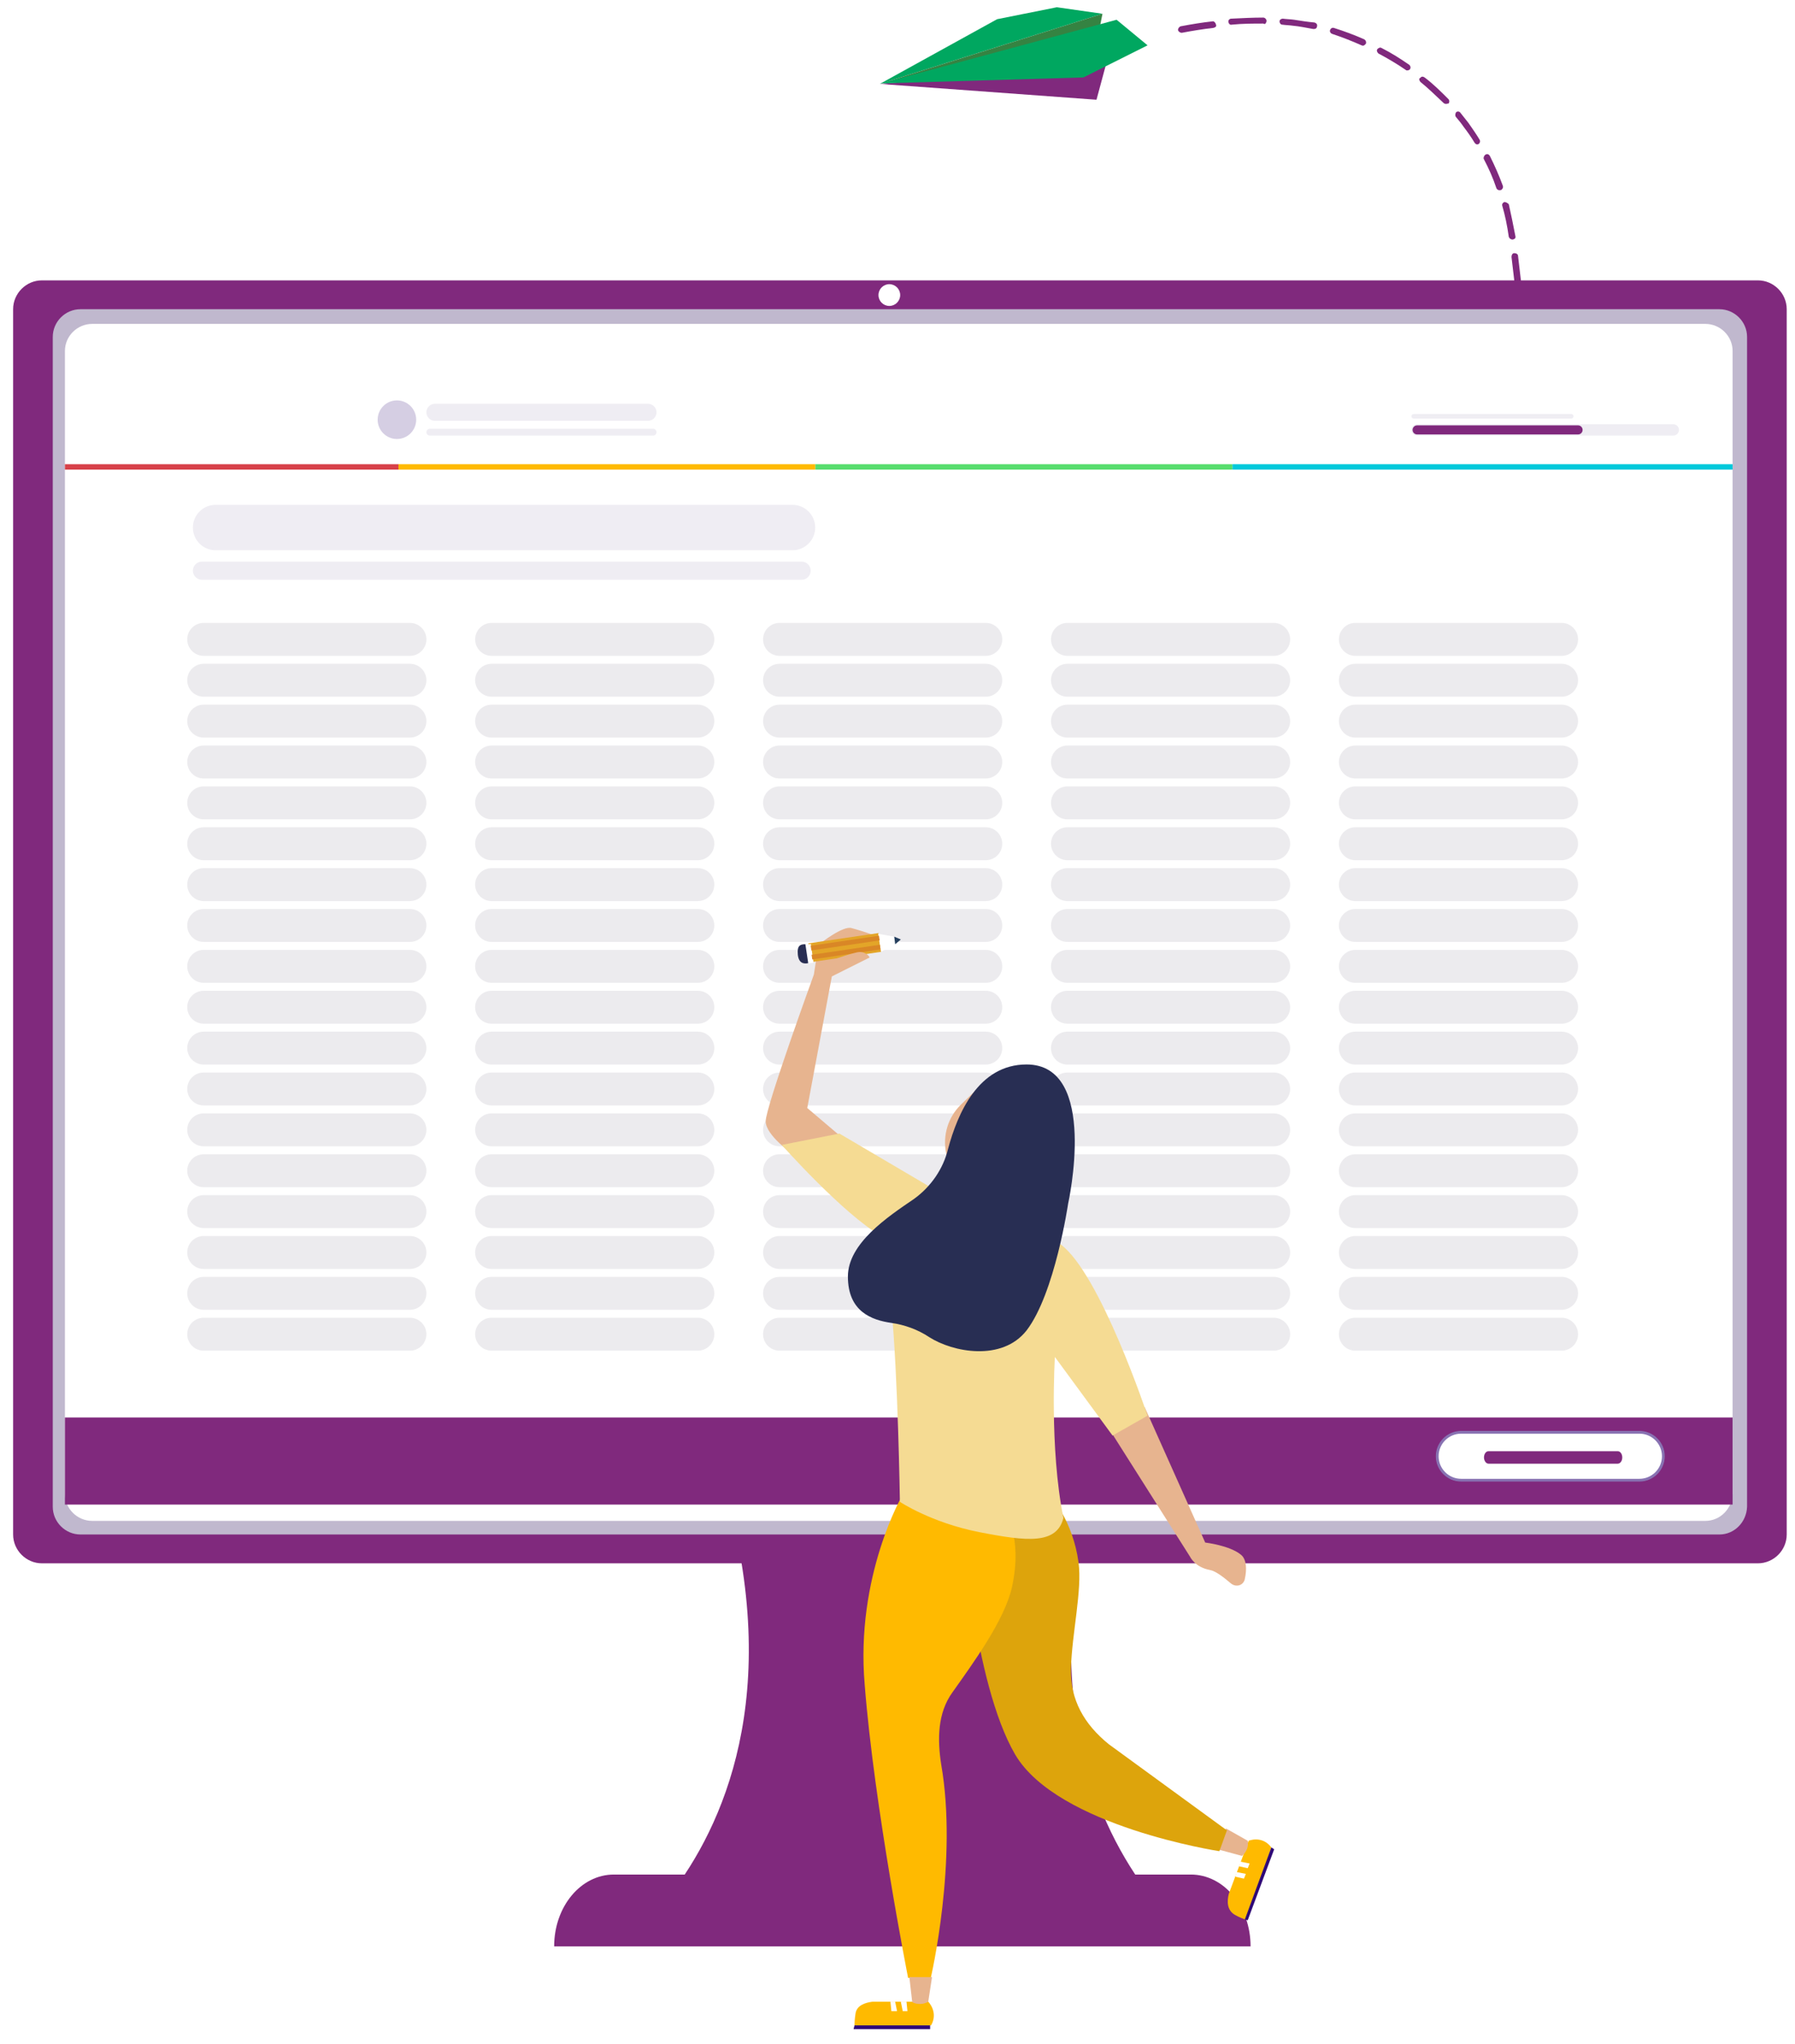 <svg width="137" height="156" viewBox="0 0 137 156" fill="none" xmlns="http://www.w3.org/2000/svg">
<g clip-path="url(#clip0_5718_10192)">
<path d="M50.463 145.489H88.441C84.709 141.045 79.402 131.619 82.885 116.336C86.16 101.759 77.868 97.772 69.452 102.092C61.035 97.772 52.743 101.759 56.018 116.336C59.501 131.66 54.194 141.045 50.463 145.489Z" fill="#80297D"/>
<path d="M90.886 143.081H79.858H57.884H46.855C44.326 143.081 42.295 145.531 42.295 148.563H57.884H79.858H95.447C95.447 145.531 93.416 143.081 90.886 143.081Z" fill="#80297D"/>
<path d="M67.145 6.408L76.101 1.466L80.661 0.553L84.144 1.051L67.145 6.408Z" fill="#00A760"/>
<path d="M67.145 6.409L83.937 2.09L84.144 1.051" fill="#358342"/>
<path d="M84.393 4.955V4.996L83.688 7.613L67.187 6.408L84.393 4.955Z" fill="#80297D"/>
<path d="M87.585 3.46L85.222 1.508L67.228 6.367L82.693 5.91L87.585 3.46Z" fill="#00A760"/>
<path d="M125.355 36.767C124.816 36.559 124.277 36.351 123.738 36.06C123.614 36.019 123.489 36.06 123.406 36.185C123.365 36.31 123.406 36.434 123.531 36.517C124.07 36.808 124.65 37.057 125.189 37.265C125.396 37.348 125.604 37.389 125.811 37.472C125.894 37.514 125.977 37.472 126.018 37.431C126.06 37.389 126.101 37.348 126.101 37.306C126.143 37.182 126.06 37.057 125.935 37.016C125.77 36.891 125.562 36.808 125.355 36.767Z" fill="#80297D"/>
<path d="M92.519 1.633C91.772 1.716 90.985 1.841 90.114 2.007C89.99 2.048 89.907 2.173 89.907 2.297C89.948 2.422 90.073 2.505 90.197 2.505C91.067 2.339 91.855 2.214 92.602 2.131C92.643 2.131 92.684 2.09 92.726 2.09C92.809 2.048 92.85 1.965 92.809 1.882C92.767 1.716 92.643 1.592 92.519 1.633Z" fill="#80297D"/>
<path d="M96.582 1.799C96.623 1.758 96.664 1.675 96.664 1.591C96.664 1.467 96.54 1.342 96.416 1.342C95.628 1.342 94.799 1.384 93.97 1.425C93.845 1.425 93.721 1.55 93.762 1.675C93.762 1.799 93.887 1.924 94.011 1.882C94.84 1.799 95.669 1.799 96.416 1.799C96.499 1.841 96.54 1.841 96.582 1.799Z" fill="#80297D"/>
<path d="M120.67 33.818C120.587 33.735 120.421 33.735 120.339 33.818C120.256 33.901 120.256 34.067 120.339 34.15C120.919 34.731 121.582 35.271 122.246 35.728C122.329 35.77 122.453 35.77 122.536 35.728C122.577 35.728 122.577 35.687 122.577 35.687C122.66 35.562 122.619 35.437 122.494 35.354C121.872 34.898 121.209 34.358 120.67 33.818Z" fill="#80297D"/>
<path d="M119.634 33.112C119.758 33.029 119.758 32.863 119.676 32.78C119.551 32.614 119.385 32.447 119.261 32.281C118.929 31.825 118.597 31.326 118.307 30.828C118.224 30.703 118.1 30.662 117.975 30.745C117.851 30.828 117.81 30.953 117.892 31.077C118.183 31.617 118.514 32.115 118.846 32.614C118.97 32.78 119.137 32.987 119.261 33.153C119.385 33.153 119.551 33.195 119.634 33.112Z" fill="#80297D"/>
<path d="M117.602 29.79C117.602 29.79 117.643 29.79 117.643 29.748C117.726 29.665 117.768 29.582 117.726 29.457C117.436 28.751 117.187 28.004 116.98 27.173C116.939 27.048 116.815 26.965 116.69 27.007C116.565 27.048 116.482 27.173 116.524 27.298C116.731 28.17 116.98 28.917 117.271 29.665C117.354 29.79 117.477 29.831 117.602 29.79Z" fill="#80297D"/>
<path d="M111.134 8.942C111.342 9.191 111.549 9.44 111.715 9.689C112.005 10.063 112.295 10.478 112.544 10.894C112.627 11.018 112.751 11.06 112.876 10.977C112.958 10.894 113 10.769 112.917 10.645C112.668 10.229 112.378 9.814 112.088 9.399C111.881 9.149 111.673 8.859 111.466 8.61C111.383 8.485 111.217 8.485 111.134 8.568C111.051 8.693 111.051 8.859 111.134 8.942Z" fill="#80297D"/>
<path d="M113.249 12.14C113.622 12.846 113.953 13.593 114.202 14.341C114.244 14.466 114.368 14.549 114.534 14.507C114.575 14.507 114.575 14.507 114.617 14.466C114.7 14.382 114.742 14.299 114.7 14.175C114.41 13.386 114.078 12.638 113.705 11.89C113.622 11.766 113.497 11.724 113.373 11.807C113.249 11.89 113.207 12.057 113.249 12.14Z" fill="#80297D"/>
<path d="M108.398 6.242C109.02 6.741 109.6 7.322 110.18 7.862C110.263 7.945 110.388 7.945 110.512 7.903C110.512 7.903 110.512 7.903 110.553 7.903C110.636 7.82 110.636 7.654 110.553 7.571C109.973 6.99 109.393 6.408 108.729 5.91C108.605 5.827 108.481 5.827 108.398 5.951C108.273 5.993 108.315 6.118 108.398 6.242Z" fill="#80297D"/>
<path d="M103.92 3.46C104.003 3.502 104.086 3.502 104.168 3.419C104.21 3.377 104.21 3.377 104.252 3.335C104.293 3.211 104.252 3.086 104.127 3.003C103.381 2.671 102.593 2.38 101.806 2.131C101.681 2.089 101.557 2.172 101.515 2.297C101.474 2.422 101.557 2.546 101.681 2.588C102.428 2.837 103.173 3.128 103.92 3.46Z" fill="#80297D"/>
<path d="M115.944 22.19C115.985 22.19 116.026 22.148 116.068 22.148C116.151 22.107 116.192 22.024 116.151 21.941L116.109 21.65C116.026 20.944 115.944 20.238 115.861 19.532C115.861 19.407 115.736 19.324 115.57 19.324C115.446 19.324 115.363 19.449 115.363 19.615C115.446 20.321 115.529 21.027 115.612 21.733L115.653 22.024C115.695 22.107 115.778 22.19 115.944 22.19Z" fill="#80297D"/>
<path d="M107.279 5.329C107.362 5.412 107.486 5.37 107.569 5.329L107.611 5.287C107.694 5.163 107.652 5.038 107.569 4.955C106.906 4.498 106.201 4.042 105.454 3.668C105.33 3.585 105.206 3.668 105.123 3.751C105.04 3.876 105.123 4 105.206 4.083C105.91 4.457 106.616 4.872 107.279 5.329Z" fill="#80297D"/>
<path d="M116.026 23.145C115.902 23.145 115.778 23.27 115.82 23.436C115.944 24.391 116.068 25.18 116.193 25.886C116.234 26.01 116.359 26.093 116.482 26.093C116.524 26.093 116.565 26.052 116.565 26.052C116.649 26.01 116.69 25.886 116.649 25.803C116.524 25.097 116.4 24.349 116.276 23.394C116.317 23.228 116.193 23.145 116.026 23.145Z" fill="#80297D"/>
<path d="M127.345 37.306C127.221 37.265 127.096 37.348 127.054 37.514C127.013 37.639 127.096 37.763 127.262 37.805C128.008 37.971 128.838 38.054 129.708 38.137C129.75 38.137 129.833 38.137 129.874 38.096C129.915 38.054 129.957 37.971 129.957 37.929C129.957 37.805 129.874 37.68 129.75 37.68C128.879 37.556 128.091 37.431 127.345 37.306Z" fill="#80297D"/>
<path d="M114.825 15.42C114.7 15.462 114.617 15.586 114.659 15.711C114.866 16.417 115.032 17.206 115.156 18.078C115.198 18.203 115.322 18.286 115.446 18.286C115.488 18.286 115.529 18.244 115.571 18.244C115.654 18.203 115.695 18.12 115.654 17.995C115.488 17.123 115.322 16.334 115.156 15.586C115.073 15.504 114.949 15.42 114.825 15.42Z" fill="#80297D"/>
<path d="M98.779 1.508C98.489 1.466 98.198 1.466 97.909 1.425C97.784 1.425 97.659 1.508 97.659 1.633C97.659 1.757 97.742 1.882 97.867 1.882C98.157 1.923 98.406 1.923 98.696 1.965C99.193 2.006 99.732 2.131 100.23 2.214C100.313 2.214 100.355 2.214 100.438 2.173C100.479 2.131 100.52 2.089 100.52 2.006C100.562 1.882 100.479 1.757 100.313 1.716C99.816 1.674 99.318 1.591 98.779 1.508Z" fill="#80297D"/>
<path d="M134.171 119.326H3.198C1.996 119.326 1.001 118.33 1.001 117.125V23.602C1.001 22.397 1.996 21.4 3.198 21.4H134.171C135.373 21.4 136.368 22.397 136.368 23.602V117.125C136.368 118.33 135.373 119.326 134.171 119.326Z" fill="#80297D"/>
<path d="M131.227 117.126H6.142C4.981 117.126 4.027 116.17 4.027 115.008V25.72C4.027 24.557 4.981 23.602 6.142 23.602H131.227C132.388 23.602 133.342 24.557 133.342 25.72V115.008C133.3 116.17 132.388 117.126 131.227 117.126Z" fill="#C0B8CE"/>
<path d="M130.157 116.087H7.037C5.894 116.087 4.955 115.154 4.955 114.017V26.792C4.955 25.656 5.894 24.723 7.037 24.723H130.157C131.3 24.723 132.238 25.656 132.238 26.792V114.017C132.198 115.154 131.3 116.087 130.157 116.087Z" fill="white"/>
<path d="M67.047 22.522C67.047 22.978 67.419 23.352 67.875 23.352C68.332 23.352 68.705 22.978 68.705 22.522C68.705 22.065 68.332 21.691 67.875 21.691C67.419 21.691 67.047 22.065 67.047 22.522Z" fill="white"/>
<path d="M30.412 35.432H4.955V35.847H30.412V35.432Z" fill="#D74149"/>
<path d="M62.233 35.432H30.412V35.847H62.233V35.432Z" fill="#FFBA00"/>
<path d="M94.053 35.432H132.238V35.847H94.053V35.432Z" fill="#00C9DB"/>
<path d="M62.233 35.432H94.053V35.847H62.233V35.432Z" fill="#57DD6D"/>
<path opacity="0.5" d="M31.288 47.546H15.546C14.852 47.546 14.29 48.109 14.29 48.803C14.29 49.497 14.852 50.06 15.546 50.06H31.288C31.982 50.06 32.545 49.497 32.545 48.803C32.545 48.109 31.982 47.546 31.288 47.546Z" fill="#DAD8DF"/>
<path opacity="0.5" d="M31.288 60.025H15.546C14.852 60.025 14.29 60.588 14.29 61.282V61.282C14.29 61.976 14.852 62.538 15.546 62.538H31.288C31.982 62.538 32.544 61.976 32.544 61.282C32.544 60.588 31.982 60.025 31.288 60.025Z" fill="#DAD8DF"/>
<path opacity="0.5" d="M31.288 72.504H15.546C14.852 72.504 14.29 73.067 14.29 73.761V73.761C14.29 74.455 14.852 75.017 15.546 75.017H31.288C31.982 75.017 32.544 74.455 32.544 73.761C32.544 73.067 31.982 72.504 31.288 72.504Z" fill="#DAD8DF"/>
<path opacity="0.5" d="M31.288 84.983H15.546C14.852 84.983 14.29 85.546 14.29 86.24C14.29 86.934 14.852 87.496 15.546 87.496H31.288C31.982 87.496 32.544 86.934 32.544 86.24C32.544 85.546 31.982 84.983 31.288 84.983Z" fill="#DAD8DF"/>
<path opacity="0.5" d="M31.288 50.666H15.546C14.852 50.666 14.29 51.229 14.29 51.923C14.29 52.617 14.852 53.179 15.546 53.179H31.288C31.982 53.179 32.544 52.617 32.544 51.923C32.544 51.229 31.982 50.666 31.288 50.666Z" fill="#DAD8DF"/>
<path opacity="0.5" d="M31.288 63.145H15.546C14.852 63.145 14.29 63.708 14.29 64.402V64.402C14.29 65.096 14.852 65.659 15.546 65.659H31.288C31.982 65.659 32.544 65.096 32.544 64.402C32.544 63.708 31.982 63.145 31.288 63.145Z" fill="#DAD8DF"/>
<path opacity="0.5" d="M31.288 75.624H15.546C14.852 75.624 14.29 76.186 14.29 76.88C14.29 77.574 14.852 78.137 15.546 78.137H31.288C31.982 78.137 32.544 77.574 32.544 76.88C32.544 76.186 31.982 75.624 31.288 75.624Z" fill="#DAD8DF"/>
<path opacity="0.5" d="M31.288 88.103H15.546C14.852 88.103 14.29 88.666 14.29 89.36V89.36C14.29 90.054 14.852 90.617 15.546 90.617H31.288C31.982 90.617 32.544 90.054 32.544 89.36C32.544 88.666 31.982 88.103 31.288 88.103Z" fill="#DAD8DF"/>
<path opacity="0.5" d="M31.288 53.786H15.546C14.852 53.786 14.29 54.349 14.29 55.043V55.043C14.29 55.737 14.852 56.299 15.546 56.299H31.288C31.982 56.299 32.544 55.737 32.544 55.043C32.544 54.349 31.982 53.786 31.288 53.786Z" fill="#DAD8DF"/>
<path opacity="0.5" d="M31.288 66.265H15.546C14.852 66.265 14.29 66.827 14.29 67.521V67.521C14.29 68.215 14.852 68.778 15.546 68.778H31.288C31.982 68.778 32.544 68.215 32.544 67.521C32.544 66.827 31.982 66.265 31.288 66.265Z" fill="#DAD8DF"/>
<path opacity="0.5" d="M31.288 78.744H15.546C14.852 78.744 14.29 79.306 14.29 80V80C14.29 80.694 14.852 81.257 15.546 81.257H31.288C31.982 81.257 32.544 80.694 32.544 80C32.544 79.306 31.982 78.744 31.288 78.744Z" fill="#DAD8DF"/>
<path opacity="0.5" d="M31.288 91.223H15.546C14.852 91.223 14.29 91.785 14.29 92.479C14.29 93.173 14.852 93.736 15.546 93.736H31.288C31.982 93.736 32.544 93.173 32.544 92.479C32.544 91.785 31.982 91.223 31.288 91.223Z" fill="#DAD8DF"/>
<path opacity="0.5" d="M31.288 97.462H15.546C14.852 97.462 14.29 98.024 14.29 98.718C14.29 99.412 14.852 99.975 15.546 99.975H31.288C31.982 99.975 32.544 99.412 32.544 98.718C32.544 98.024 31.982 97.462 31.288 97.462Z" fill="#DAD8DF"/>
<path opacity="0.5" d="M31.288 56.906H15.546C14.852 56.906 14.29 57.468 14.29 58.163C14.29 58.857 14.852 59.419 15.546 59.419H31.288C31.982 59.419 32.544 58.857 32.544 58.163C32.544 57.468 31.982 56.906 31.288 56.906Z" fill="#DAD8DF"/>
<path opacity="0.5" d="M31.288 69.384H15.546C14.852 69.384 14.29 69.947 14.29 70.641V70.641C14.29 71.335 14.852 71.897 15.546 71.897H31.288C31.982 71.897 32.544 71.335 32.544 70.641C32.544 69.947 31.982 69.384 31.288 69.384Z" fill="#DAD8DF"/>
<path opacity="0.5" d="M31.288 81.863H15.546C14.852 81.863 14.29 82.426 14.29 83.12C14.29 83.814 14.852 84.377 15.546 84.377H31.288C31.982 84.377 32.544 83.814 32.544 83.12C32.544 82.426 31.982 81.863 31.288 81.863Z" fill="#DAD8DF"/>
<path opacity="0.5" d="M31.288 94.342H15.546C14.852 94.342 14.29 94.905 14.29 95.599C14.29 96.293 14.852 96.856 15.546 96.856H31.288C31.982 96.856 32.544 96.293 32.544 95.599C32.544 94.905 31.982 94.342 31.288 94.342Z" fill="#DAD8DF"/>
<path opacity="0.5" d="M31.288 100.582H15.546C14.852 100.582 14.29 101.144 14.29 101.838C14.29 102.532 14.852 103.095 15.546 103.095H31.288C31.982 103.095 32.544 102.532 32.544 101.838C32.544 101.144 31.982 100.582 31.288 100.582Z" fill="#DAD8DF"/>
<path opacity="0.5" d="M53.263 47.546H37.521C36.827 47.546 36.265 48.109 36.265 48.803C36.265 49.497 36.827 50.06 37.521 50.06H53.263C53.957 50.06 54.52 49.497 54.52 48.803C54.52 48.109 53.957 47.546 53.263 47.546Z" fill="#DAD8DF"/>
<path opacity="0.5" d="M53.263 60.025H37.521C36.827 60.025 36.264 60.588 36.264 61.282V61.282C36.264 61.976 36.827 62.538 37.521 62.538H53.263C53.957 62.538 54.519 61.976 54.519 61.282C54.519 60.588 53.957 60.025 53.263 60.025Z" fill="#DAD8DF"/>
<path opacity="0.5" d="M53.263 72.504H37.521C36.827 72.504 36.264 73.067 36.264 73.761V73.761C36.264 74.455 36.827 75.017 37.521 75.017H53.263C53.957 75.017 54.519 74.455 54.519 73.761C54.519 73.067 53.957 72.504 53.263 72.504Z" fill="#DAD8DF"/>
<path opacity="0.5" d="M53.263 84.983H37.521C36.827 84.983 36.264 85.546 36.264 86.24C36.264 86.934 36.827 87.496 37.521 87.496H53.263C53.956 87.496 54.519 86.934 54.519 86.24C54.519 85.546 53.956 84.983 53.263 84.983Z" fill="#DAD8DF"/>
<path opacity="0.5" d="M53.263 50.666H37.521C36.827 50.666 36.264 51.229 36.264 51.923C36.264 52.617 36.827 53.179 37.521 53.179H53.263C53.956 53.179 54.519 52.617 54.519 51.923C54.519 51.229 53.956 50.666 53.263 50.666Z" fill="#DAD8DF"/>
<path opacity="0.5" d="M53.263 63.145H37.521C36.827 63.145 36.264 63.708 36.264 64.402V64.402C36.264 65.096 36.827 65.659 37.521 65.659H53.263C53.957 65.659 54.519 65.096 54.519 64.402C54.519 63.708 53.957 63.145 53.263 63.145Z" fill="#DAD8DF"/>
<path opacity="0.5" d="M53.263 75.624H37.521C36.827 75.624 36.264 76.186 36.264 76.88C36.264 77.574 36.827 78.137 37.521 78.137H53.263C53.956 78.137 54.519 77.574 54.519 76.88C54.519 76.186 53.956 75.624 53.263 75.624Z" fill="#DAD8DF"/>
<path opacity="0.5" d="M53.263 88.103H37.521C36.827 88.103 36.264 88.666 36.264 89.36V89.36C36.264 90.054 36.827 90.617 37.521 90.617H53.263C53.957 90.617 54.519 90.054 54.519 89.36C54.519 88.666 53.957 88.103 53.263 88.103Z" fill="#DAD8DF"/>
<path opacity="0.5" d="M53.263 53.786H37.521C36.827 53.786 36.264 54.349 36.264 55.043V55.043C36.264 55.737 36.827 56.299 37.521 56.299H53.263C53.957 56.299 54.519 55.737 54.519 55.043C54.519 54.349 53.957 53.786 53.263 53.786Z" fill="#DAD8DF"/>
<path opacity="0.5" d="M53.263 66.265H37.521C36.827 66.265 36.264 66.827 36.264 67.521V67.521C36.264 68.215 36.827 68.778 37.521 68.778H53.263C53.957 68.778 54.519 68.215 54.519 67.521C54.519 66.827 53.957 66.265 53.263 66.265Z" fill="#DAD8DF"/>
<path opacity="0.5" d="M53.263 78.744H37.521C36.827 78.744 36.264 79.306 36.264 80V80C36.264 80.694 36.827 81.257 37.521 81.257H53.263C53.957 81.257 54.519 80.694 54.519 80C54.519 79.306 53.957 78.744 53.263 78.744Z" fill="#DAD8DF"/>
<path opacity="0.5" d="M53.263 91.223H37.521C36.827 91.223 36.264 91.785 36.264 92.479C36.264 93.173 36.827 93.736 37.521 93.736H53.263C53.956 93.736 54.519 93.173 54.519 92.479C54.519 91.785 53.956 91.223 53.263 91.223Z" fill="#DAD8DF"/>
<path opacity="0.5" d="M53.263 97.462H37.521C36.827 97.462 36.264 98.024 36.264 98.718C36.264 99.412 36.827 99.975 37.521 99.975H53.263C53.957 99.975 54.519 99.412 54.519 98.718C54.519 98.024 53.957 97.462 53.263 97.462Z" fill="#DAD8DF"/>
<path opacity="0.5" d="M53.263 56.906H37.521C36.827 56.906 36.264 57.468 36.264 58.163C36.264 58.857 36.827 59.419 37.521 59.419H53.263C53.956 59.419 54.519 58.857 54.519 58.163C54.519 57.468 53.956 56.906 53.263 56.906Z" fill="#DAD8DF"/>
<path opacity="0.5" d="M53.263 69.384H37.521C36.827 69.384 36.264 69.947 36.264 70.641V70.641C36.264 71.335 36.827 71.897 37.521 71.897H53.263C53.957 71.897 54.519 71.335 54.519 70.641C54.519 69.947 53.957 69.384 53.263 69.384Z" fill="#DAD8DF"/>
<path opacity="0.5" d="M53.263 81.863H37.521C36.827 81.863 36.264 82.426 36.264 83.12C36.264 83.814 36.827 84.377 37.521 84.377H53.263C53.956 84.377 54.519 83.814 54.519 83.12C54.519 82.426 53.956 81.863 53.263 81.863Z" fill="#DAD8DF"/>
<path opacity="0.5" d="M53.263 94.342H37.521C36.827 94.342 36.264 94.905 36.264 95.599C36.264 96.293 36.827 96.856 37.521 96.856H53.263C53.956 96.856 54.519 96.293 54.519 95.599C54.519 94.905 53.956 94.342 53.263 94.342Z" fill="#DAD8DF"/>
<path opacity="0.5" d="M53.263 100.582H37.521C36.827 100.582 36.264 101.144 36.264 101.838C36.264 102.532 36.827 103.095 37.521 103.095H53.263C53.957 103.095 54.519 102.532 54.519 101.838C54.519 101.144 53.957 100.582 53.263 100.582Z" fill="#DAD8DF"/>
<path opacity="0.5" d="M75.238 47.546H59.496C58.802 47.546 58.24 48.109 58.24 48.803C58.24 49.497 58.802 50.06 59.496 50.06H75.238C75.932 50.06 76.495 49.497 76.495 48.803C76.495 48.109 75.932 47.546 75.238 47.546Z" fill="#DAD8DF"/>
<path opacity="0.5" d="M75.238 60.025H59.496C58.802 60.025 58.239 60.588 58.239 61.282V61.282C58.239 61.976 58.802 62.538 59.496 62.538H75.238C75.931 62.538 76.494 61.976 76.494 61.282C76.494 60.588 75.931 60.025 75.238 60.025Z" fill="#DAD8DF"/>
<path opacity="0.5" d="M75.238 72.504H59.496C58.802 72.504 58.239 73.067 58.239 73.761V73.761C58.239 74.455 58.802 75.017 59.496 75.017H75.238C75.931 75.017 76.494 74.455 76.494 73.761C76.494 73.067 75.931 72.504 75.238 72.504Z" fill="#DAD8DF"/>
<path opacity="0.5" d="M75.237 84.983H59.496C58.802 84.983 58.239 85.546 58.239 86.24C58.239 86.934 58.802 87.496 59.496 87.496H75.237C75.931 87.496 76.494 86.934 76.494 86.24C76.494 85.546 75.931 84.983 75.237 84.983Z" fill="#DAD8DF"/>
<path opacity="0.5" d="M75.237 50.666H59.496C58.802 50.666 58.239 51.229 58.239 51.923C58.239 52.617 58.802 53.179 59.496 53.179H75.237C75.931 53.179 76.494 52.617 76.494 51.923C76.494 51.229 75.931 50.666 75.237 50.666Z" fill="#DAD8DF"/>
<path opacity="0.5" d="M75.238 63.145H59.496C58.802 63.145 58.239 63.708 58.239 64.402V64.402C58.239 65.096 58.802 65.659 59.496 65.659H75.238C75.931 65.659 76.494 65.096 76.494 64.402C76.494 63.708 75.931 63.145 75.238 63.145Z" fill="#DAD8DF"/>
<path opacity="0.5" d="M75.237 75.624H59.496C58.802 75.624 58.239 76.186 58.239 76.88C58.239 77.574 58.802 78.137 59.496 78.137H75.237C75.931 78.137 76.494 77.574 76.494 76.88C76.494 76.186 75.931 75.624 75.237 75.624Z" fill="#DAD8DF"/>
<path opacity="0.5" d="M75.238 88.103H59.496C58.802 88.103 58.239 88.666 58.239 89.36V89.36C58.239 90.054 58.802 90.617 59.496 90.617H75.238C75.931 90.617 76.494 90.054 76.494 89.36C76.494 88.666 75.931 88.103 75.238 88.103Z" fill="#DAD8DF"/>
<path opacity="0.5" d="M75.238 53.786H59.496C58.802 53.786 58.239 54.349 58.239 55.043V55.043C58.239 55.737 58.802 56.299 59.496 56.299H75.238C75.931 56.299 76.494 55.737 76.494 55.043C76.494 54.349 75.931 53.786 75.238 53.786Z" fill="#DAD8DF"/>
<path opacity="0.5" d="M75.238 66.265H59.496C58.802 66.265 58.239 66.827 58.239 67.521V67.521C58.239 68.215 58.802 68.778 59.496 68.778H75.238C75.931 68.778 76.494 68.215 76.494 67.521C76.494 66.827 75.931 66.265 75.238 66.265Z" fill="#DAD8DF"/>
<path opacity="0.5" d="M75.238 78.744H59.496C58.802 78.744 58.239 79.306 58.239 80V80C58.239 80.694 58.802 81.257 59.496 81.257H75.238C75.931 81.257 76.494 80.694 76.494 80C76.494 79.306 75.931 78.744 75.238 78.744Z" fill="#DAD8DF"/>
<path opacity="0.5" d="M75.237 91.223H59.496C58.802 91.223 58.239 91.785 58.239 92.479C58.239 93.173 58.802 93.736 59.496 93.736H75.237C75.931 93.736 76.494 93.173 76.494 92.479C76.494 91.785 75.931 91.223 75.237 91.223Z" fill="#DAD8DF"/>
<path opacity="0.5" d="M75.238 97.462H59.495C58.802 97.462 58.239 98.024 58.239 98.718C58.239 99.412 58.802 99.975 59.495 99.975H75.238C75.931 99.975 76.494 99.412 76.494 98.718C76.494 98.024 75.931 97.462 75.238 97.462Z" fill="#DAD8DF"/>
<path opacity="0.5" d="M75.237 56.906H59.496C58.802 56.906 58.239 57.468 58.239 58.163C58.239 58.857 58.802 59.419 59.496 59.419H75.237C75.931 59.419 76.494 58.857 76.494 58.163C76.494 57.468 75.931 56.906 75.237 56.906Z" fill="#DAD8DF"/>
<path opacity="0.5" d="M75.238 69.384H59.496C58.802 69.384 58.239 69.947 58.239 70.641V70.641C58.239 71.335 58.802 71.897 59.496 71.897H75.238C75.931 71.897 76.494 71.335 76.494 70.641C76.494 69.947 75.931 69.384 75.238 69.384Z" fill="#DAD8DF"/>
<path opacity="0.5" d="M75.237 81.863H59.496C58.802 81.863 58.239 82.426 58.239 83.12C58.239 83.814 58.802 84.377 59.496 84.377H75.237C75.931 84.377 76.494 83.814 76.494 83.12C76.494 82.426 75.931 81.863 75.237 81.863Z" fill="#DAD8DF"/>
<path opacity="0.5" d="M75.237 94.342H59.496C58.802 94.342 58.239 94.905 58.239 95.599C58.239 96.293 58.802 96.856 59.496 96.856H75.237C75.931 96.856 76.494 96.293 76.494 95.599C76.494 94.905 75.931 94.342 75.237 94.342Z" fill="#DAD8DF"/>
<path opacity="0.5" d="M75.238 100.582H59.496C58.802 100.582 58.239 101.144 58.239 101.838C58.239 102.532 58.802 103.095 59.496 103.095H75.238C75.931 103.095 76.494 102.532 76.494 101.838C76.494 101.144 75.931 100.582 75.238 100.582Z" fill="#DAD8DF"/>
<path opacity="0.5" d="M97.212 47.546H81.471C80.777 47.546 80.214 48.109 80.214 48.803C80.214 49.497 80.777 50.06 81.471 50.06H97.212C97.906 50.06 98.469 49.497 98.469 48.803C98.469 48.109 97.906 47.546 97.212 47.546Z" fill="#DAD8DF"/>
<path opacity="0.5" d="M97.212 60.025H81.47C80.777 60.025 80.214 60.588 80.214 61.282V61.282C80.214 61.976 80.777 62.538 81.47 62.538H97.212C97.906 62.538 98.469 61.976 98.469 61.282C98.469 60.588 97.906 60.025 97.212 60.025Z" fill="#DAD8DF"/>
<path opacity="0.5" d="M97.212 72.504H81.47C80.777 72.504 80.214 73.067 80.214 73.761V73.761C80.214 74.455 80.777 75.017 81.47 75.017H97.212C97.906 75.017 98.469 74.455 98.469 73.761C98.469 73.067 97.906 72.504 97.212 72.504Z" fill="#DAD8DF"/>
<path opacity="0.5" d="M97.212 84.983H81.471C80.777 84.983 80.214 85.546 80.214 86.24C80.214 86.934 80.777 87.496 81.471 87.496H97.212C97.906 87.496 98.469 86.934 98.469 86.24C98.469 85.546 97.906 84.983 97.212 84.983Z" fill="#DAD8DF"/>
<path opacity="0.5" d="M97.212 50.666H81.471C80.777 50.666 80.214 51.229 80.214 51.923C80.214 52.617 80.777 53.179 81.471 53.179H97.212C97.906 53.179 98.469 52.617 98.469 51.923C98.469 51.229 97.906 50.666 97.212 50.666Z" fill="#DAD8DF"/>
<path opacity="0.5" d="M97.212 63.145H81.47C80.777 63.145 80.214 63.708 80.214 64.402V64.402C80.214 65.096 80.777 65.659 81.47 65.659H97.212C97.906 65.659 98.469 65.096 98.469 64.402C98.469 63.708 97.906 63.145 97.212 63.145Z" fill="#DAD8DF"/>
<path opacity="0.5" d="M97.212 75.624H81.471C80.777 75.624 80.214 76.186 80.214 76.88C80.214 77.574 80.777 78.137 81.471 78.137H97.212C97.906 78.137 98.469 77.574 98.469 76.88C98.469 76.186 97.906 75.624 97.212 75.624Z" fill="#DAD8DF"/>
<path opacity="0.5" d="M97.212 88.103H81.47C80.777 88.103 80.214 88.666 80.214 89.36V89.36C80.214 90.054 80.777 90.617 81.47 90.617H97.212C97.906 90.617 98.469 90.054 98.469 89.36C98.469 88.666 97.906 88.103 97.212 88.103Z" fill="#DAD8DF"/>
<path opacity="0.5" d="M97.212 53.786H81.47C80.777 53.786 80.214 54.349 80.214 55.043V55.043C80.214 55.737 80.777 56.299 81.47 56.299H97.212C97.906 56.299 98.469 55.737 98.469 55.043C98.469 54.349 97.906 53.786 97.212 53.786Z" fill="#DAD8DF"/>
<path opacity="0.5" d="M97.212 66.265H81.47C80.777 66.265 80.214 66.827 80.214 67.521V67.521C80.214 68.215 80.777 68.778 81.47 68.778H97.212C97.906 68.778 98.469 68.215 98.469 67.521C98.469 66.827 97.906 66.265 97.212 66.265Z" fill="#DAD8DF"/>
<path opacity="0.5" d="M97.212 78.744H81.47C80.777 78.744 80.214 79.306 80.214 80V80C80.214 80.694 80.777 81.257 81.47 81.257H97.212C97.906 81.257 98.469 80.694 98.469 80C98.469 79.306 97.906 78.744 97.212 78.744Z" fill="#DAD8DF"/>
<path opacity="0.5" d="M97.212 91.223H81.471C80.777 91.223 80.214 91.785 80.214 92.479C80.214 93.173 80.777 93.736 81.471 93.736H97.212C97.906 93.736 98.469 93.173 98.469 92.479C98.469 91.785 97.906 91.223 97.212 91.223Z" fill="#DAD8DF"/>
<path opacity="0.5" d="M97.213 97.462H81.47C80.776 97.462 80.214 98.024 80.214 98.718C80.214 99.412 80.776 99.975 81.47 99.975H97.213C97.906 99.975 98.469 99.412 98.469 98.718C98.469 98.024 97.906 97.462 97.213 97.462Z" fill="#DAD8DF"/>
<path opacity="0.5" d="M97.212 56.906H81.471C80.777 56.906 80.214 57.468 80.214 58.163C80.214 58.857 80.777 59.419 81.471 59.419H97.212C97.906 59.419 98.469 58.857 98.469 58.163C98.469 57.468 97.906 56.906 97.212 56.906Z" fill="#DAD8DF"/>
<path opacity="0.5" d="M97.212 69.384H81.47C80.777 69.384 80.214 69.947 80.214 70.641V70.641C80.214 71.335 80.777 71.897 81.47 71.897H97.212C97.906 71.897 98.469 71.335 98.469 70.641C98.469 69.947 97.906 69.384 97.212 69.384Z" fill="#DAD8DF"/>
<path opacity="0.5" d="M97.212 81.863H81.471C80.777 81.863 80.214 82.426 80.214 83.12C80.214 83.814 80.777 84.377 81.471 84.377H97.212C97.906 84.377 98.469 83.814 98.469 83.12C98.469 82.426 97.906 81.863 97.212 81.863Z" fill="#DAD8DF"/>
<path opacity="0.5" d="M97.212 94.342H81.471C80.777 94.342 80.214 94.905 80.214 95.599C80.214 96.293 80.777 96.856 81.471 96.856H97.212C97.906 96.856 98.469 96.293 98.469 95.599C98.469 94.905 97.906 94.342 97.212 94.342Z" fill="#DAD8DF"/>
<path opacity="0.5" d="M97.212 100.582H81.47C80.777 100.582 80.214 101.144 80.214 101.838C80.214 102.532 80.777 103.095 81.47 103.095H97.212C97.906 103.095 98.469 102.532 98.469 101.838C98.469 101.144 97.906 100.582 97.212 100.582Z" fill="#DAD8DF"/>
<path opacity="0.5" d="M119.187 47.546H103.445C102.751 47.546 102.189 48.109 102.189 48.803C102.189 49.497 102.751 50.06 103.445 50.06H119.187C119.881 50.06 120.443 49.497 120.443 48.803C120.443 48.109 119.881 47.546 119.187 47.546Z" fill="#DAD8DF"/>
<path opacity="0.5" d="M119.187 60.025H103.445C102.751 60.025 102.189 60.588 102.189 61.282V61.282C102.189 61.976 102.751 62.538 103.445 62.538H119.187C119.881 62.538 120.443 61.976 120.443 61.282C120.443 60.588 119.881 60.025 119.187 60.025Z" fill="#DAD8DF"/>
<path opacity="0.5" d="M119.187 72.504H103.445C102.751 72.504 102.189 73.067 102.189 73.761V73.761C102.189 74.455 102.751 75.017 103.445 75.017H119.187C119.881 75.017 120.443 74.455 120.443 73.761C120.443 73.067 119.881 72.504 119.187 72.504Z" fill="#DAD8DF"/>
<path opacity="0.5" d="M119.187 84.983H103.445C102.751 84.983 102.189 85.546 102.189 86.24C102.189 86.934 102.751 87.496 103.445 87.496H119.187C119.881 87.496 120.443 86.934 120.443 86.24C120.443 85.546 119.881 84.983 119.187 84.983Z" fill="#DAD8DF"/>
<path opacity="0.5" d="M119.187 50.666H103.445C102.751 50.666 102.189 51.229 102.189 51.923C102.189 52.617 102.751 53.179 103.445 53.179H119.187C119.881 53.179 120.443 52.617 120.443 51.923C120.443 51.229 119.881 50.666 119.187 50.666Z" fill="#DAD8DF"/>
<path opacity="0.5" d="M119.187 63.145H103.445C102.751 63.145 102.189 63.708 102.189 64.402V64.402C102.189 65.096 102.751 65.659 103.445 65.659H119.187C119.881 65.659 120.443 65.096 120.443 64.402C120.443 63.708 119.881 63.145 119.187 63.145Z" fill="#DAD8DF"/>
<path opacity="0.5" d="M119.187 75.624H103.445C102.751 75.624 102.189 76.186 102.189 76.88C102.189 77.574 102.751 78.137 103.445 78.137H119.187C119.881 78.137 120.443 77.574 120.443 76.88C120.443 76.186 119.881 75.624 119.187 75.624Z" fill="#DAD8DF"/>
<path opacity="0.5" d="M119.187 88.103H103.445C102.751 88.103 102.189 88.666 102.189 89.36V89.36C102.189 90.054 102.751 90.617 103.445 90.617H119.187C119.881 90.617 120.443 90.054 120.443 89.36C120.443 88.666 119.881 88.103 119.187 88.103Z" fill="#DAD8DF"/>
<path opacity="0.5" d="M119.187 53.786H103.445C102.751 53.786 102.189 54.349 102.189 55.043V55.043C102.189 55.737 102.751 56.299 103.445 56.299H119.187C119.881 56.299 120.443 55.737 120.443 55.043C120.443 54.349 119.881 53.786 119.187 53.786Z" fill="#DAD8DF"/>
<path opacity="0.5" d="M119.187 66.265H103.445C102.751 66.265 102.189 66.827 102.189 67.521V67.521C102.189 68.215 102.751 68.778 103.445 68.778H119.187C119.881 68.778 120.443 68.215 120.443 67.521C120.443 66.827 119.881 66.265 119.187 66.265Z" fill="#DAD8DF"/>
<path opacity="0.5" d="M119.187 78.744H103.445C102.751 78.744 102.189 79.306 102.189 80V80C102.189 80.694 102.751 81.257 103.445 81.257H119.187C119.881 81.257 120.443 80.694 120.443 80C120.443 79.306 119.881 78.744 119.187 78.744Z" fill="#DAD8DF"/>
<path opacity="0.5" d="M119.187 91.223H103.445C102.751 91.223 102.189 91.785 102.189 92.479C102.189 93.173 102.751 93.736 103.445 93.736H119.187C119.881 93.736 120.443 93.173 120.443 92.479C120.443 91.785 119.881 91.223 119.187 91.223Z" fill="#DAD8DF"/>
<path opacity="0.5" d="M119.187 97.462H103.445C102.751 97.462 102.189 98.024 102.189 98.718C102.189 99.412 102.751 99.975 103.445 99.975H119.187C119.881 99.975 120.443 99.412 120.443 98.718C120.443 98.024 119.881 97.462 119.187 97.462Z" fill="#DAD8DF"/>
<path opacity="0.5" d="M119.187 56.906H103.445C102.751 56.906 102.189 57.468 102.189 58.163C102.189 58.857 102.751 59.419 103.445 59.419H119.187C119.881 59.419 120.443 58.857 120.443 58.163C120.443 57.468 119.881 56.906 119.187 56.906Z" fill="#DAD8DF"/>
<path opacity="0.5" d="M119.187 69.384H103.445C102.751 69.384 102.189 69.947 102.189 70.641V70.641C102.189 71.335 102.751 71.897 103.445 71.897H119.187C119.881 71.897 120.443 71.335 120.443 70.641C120.443 69.947 119.881 69.384 119.187 69.384Z" fill="#DAD8DF"/>
<path opacity="0.5" d="M119.187 81.863H103.445C102.751 81.863 102.189 82.426 102.189 83.12C102.189 83.814 102.751 84.377 103.445 84.377H119.187C119.881 84.377 120.443 83.814 120.443 83.12C120.443 82.426 119.881 81.863 119.187 81.863Z" fill="#DAD8DF"/>
<path opacity="0.5" d="M119.187 94.342H103.445C102.751 94.342 102.189 94.905 102.189 95.599C102.189 96.293 102.751 96.856 103.445 96.856H119.187C119.881 96.856 120.443 96.293 120.443 95.599C120.443 94.905 119.881 94.342 119.187 94.342Z" fill="#DAD8DF"/>
<path opacity="0.5" d="M119.187 100.582H103.445C102.751 100.582 102.189 101.144 102.189 101.838C102.189 102.532 102.751 103.095 103.445 103.095H119.187C119.881 103.095 120.443 102.532 120.443 101.838C120.443 101.144 119.881 100.582 119.187 100.582Z" fill="#DAD8DF"/>
<path d="M60.486 38.534H16.455C15.498 38.534 14.722 39.31 14.722 40.267C14.722 41.224 15.498 42 16.455 42H60.486C61.443 42 62.219 41.224 62.219 40.267C62.219 39.31 61.443 38.534 60.486 38.534Z" fill="#EFEDF3"/>
<path d="M61.179 42.867H15.415C15.033 42.867 14.722 43.177 14.722 43.56C14.722 43.943 15.033 44.253 15.415 44.253H61.179C61.562 44.253 61.873 43.943 61.873 43.56C61.873 43.177 61.562 42.867 61.179 42.867Z" fill="#EFEDF3"/>
<path d="M49.457 30.821H33.194C32.835 30.821 32.544 31.112 32.544 31.471C32.544 31.83 32.835 32.121 33.194 32.121H49.457C49.816 32.121 50.107 31.83 50.107 31.471C50.107 31.112 49.816 30.821 49.457 30.821Z" fill="#EFEDF3"/>
<path d="M49.847 32.728H32.804C32.661 32.728 32.544 32.844 32.544 32.988C32.544 33.132 32.661 33.248 32.804 33.248H49.847C49.99 33.248 50.107 33.132 50.107 32.988C50.107 32.844 49.99 32.728 49.847 32.728Z" fill="#EFEDF3"/>
<path d="M119.924 31.948H107.898C107.803 31.948 107.725 31.87 107.725 31.775C107.725 31.679 107.803 31.602 107.898 31.602H119.924C120.02 31.602 120.097 31.679 120.097 31.775C120.097 31.87 120.02 31.948 119.924 31.948Z" fill="#EFEDF3"/>
<path d="M30.295 33.508C31.107 33.508 31.765 32.849 31.765 32.035C31.765 31.221 31.107 30.562 30.295 30.562C29.482 30.562 28.824 31.221 28.824 32.035C28.824 32.849 29.482 33.508 30.295 33.508Z" fill="#D5CEE3"/>
<path d="M107.725 32.815C107.725 32.576 107.92 32.382 108.159 32.382H127.71C127.949 32.382 128.143 32.576 128.143 32.815C128.143 33.054 127.949 33.248 127.71 33.248H108.159C107.92 33.248 107.725 33.054 107.725 32.815Z" fill="#EFEDF3"/>
<path d="M107.813 32.815C107.813 32.623 107.968 32.468 108.159 32.468H120.443C120.635 32.468 120.79 32.623 120.79 32.815C120.79 33.006 120.635 33.161 120.443 33.161H108.159C107.968 33.161 107.813 33.006 107.813 32.815Z" fill="#80297D"/>
<g filter="url(#filter0_d_5718_10192)">
<path d="M132.238 108.196H4.955V114.841H132.238V108.196Z" fill="#80297D"/>
</g>
<g filter="url(#filter1_di_5718_10192)">
<path d="M109.629 111.362C109.629 110.316 110.476 109.469 111.522 109.469H125.125C126.171 109.469 127.018 110.316 127.018 111.362C127.018 112.407 126.171 113.255 125.125 113.255H111.522C110.476 113.255 109.629 112.407 109.629 111.362Z" fill="white"/>
<path d="M111.522 109.535H125.125C126.134 109.535 126.952 110.353 126.952 111.362C126.952 112.371 126.134 113.189 125.125 113.189H111.522C110.512 113.189 109.694 112.371 109.694 111.362C109.694 110.353 110.512 109.535 111.522 109.535Z" stroke="#8872B2" stroke-width="0.209"/>
</g>
<path d="M113.609 111.721H123.47C123.663 111.721 123.817 111.509 123.817 111.245C123.817 110.98 123.663 110.768 123.47 110.768H113.609C113.416 110.768 113.262 110.98 113.262 111.245C113.262 111.491 113.416 111.721 113.609 111.721Z" fill="#80297D"/>
<path d="M95.302 140.503L93.787 144.55C93.643 145.127 93.643 145.778 94.22 146.14C94.22 146.14 94.581 146.356 95.014 146.501C95.302 146.428 97.034 141.009 97.034 141.009C96.313 140.069 95.302 140.503 95.302 140.503Z" fill="#FFBA00"/>
<path d="M95.013 146.501L97.034 141.009L97.25 141.153L95.23 146.573L95.013 146.501Z" fill="#2F0A77"/>
<path d="M94.653 142.093L94.581 142.455L95.231 142.599L95.375 142.238L94.653 142.093Z" fill="white"/>
<path d="M94.364 142.888L94.292 143.249L94.941 143.394L95.086 143.032L94.364 142.888Z" fill="white"/>
<path d="M93.571 139.564L95.23 140.503C95.302 140.937 95.158 141.298 94.87 141.587L94.798 141.659L92.922 141.153L93.571 139.564Z" fill="#E7B48F"/>
<path d="M80.225 114.272C80.225 114.272 81.884 116.079 82.317 119.258C82.606 121.354 81.812 124.678 81.74 127.352C81.668 129.736 82.75 131.615 84.626 133.133L93.643 139.709L93.066 141.299C93.066 141.299 80.73 139.42 77.484 133.928C74.237 128.364 73.444 115.862 73.444 115.862L80.225 114.272Z" fill="#DDA40C"/>
<path d="M87.368 107.407L91.985 117.741C91.985 117.741 93.86 117.957 94.726 118.68C95.159 119.041 95.159 119.836 95.015 120.487C94.942 120.992 94.365 121.209 93.932 120.848C93.428 120.415 92.778 119.908 92.345 119.836C91.191 119.619 90.83 118.825 90.83 118.825L84.193 108.347L87.368 107.407Z" fill="#E7B48F"/>
<path d="M63.994 86.596L61.613 84.573L63.489 74.528L66.374 73.083C66.374 73.083 66.086 72.505 65.364 72.794C64.643 73.011 64.066 72.866 64.066 72.866C64.066 72.866 63.561 72.216 64.571 71.783C65.148 71.421 65.508 71.783 67.168 71.71C67.168 71.421 65.004 70.843 65.004 70.843C64.355 70.626 62.623 71.999 62.623 71.999C62.479 72.144 62.406 72.36 62.406 72.505L62.118 74.384C62.118 74.384 58.439 84.501 58.439 85.585C58.439 86.668 60.531 88.114 60.531 88.114L63.994 86.596Z" fill="#E7B48F"/>
<path d="M76.658 115.454C76.658 115.454 78.099 117.186 77.234 121.157C76.658 123.684 74.281 126.932 72.696 129.17C71.544 130.758 71.544 132.779 71.831 134.656C73.128 142.02 71.04 150.971 71.04 150.971H69.31C69.31 150.971 66.717 137.833 65.997 128.592C65.276 120.291 68.878 114.082 68.95 114.01L76.658 115.454Z" fill="#FFBA00"/>
<path d="M67.049 71.22L61.695 72.006L61.905 73.436L67.258 72.65L67.049 71.22Z" fill="#E3A528"/>
<path d="M61.383 72.123L61.593 73.552L62.092 73.478L61.883 72.049L61.383 72.123Z" fill="white"/>
<path d="M61.686 73.517C61.325 73.589 60.964 73.517 60.892 72.867C60.82 72.143 61.109 72.071 61.469 72.071L61.686 73.517Z" fill="#282E53"/>
<path d="M67.241 72.649L68.323 72.071L68.251 71.493L67.025 71.276L67.241 72.649Z" fill="white"/>
<path d="M68.323 72.071L68.755 71.71L68.251 71.493L68.323 72.071Z" fill="#243E5D"/>
<path d="M67.154 72.111L61.943 72.876L61.996 73.233L67.206 72.468L67.154 72.111Z" fill="#D98726"/>
<path d="M67.085 71.422L61.875 72.188L61.928 72.545L67.138 71.78L67.085 71.422Z" fill="#D98726"/>
<path d="M80.947 94.978C83.977 97.218 87.583 108.058 87.583 108.058L84.914 109.575L80.513 103.577C80.513 103.577 80.081 110.514 81.163 115.862C80.657 117.885 78.421 117.668 74.743 116.946C71.063 116.223 68.683 114.633 68.683 114.633C68.683 114.633 68.538 104.95 68.033 99.82C67.528 94.689 68.466 94.184 67.24 94.328C64.354 92.666 59.665 87.391 59.665 87.391L64.065 86.523L73.516 92.088C73.444 92.088 78.061 93.316 80.947 94.978Z" fill="#F5DB93"/>
<path d="M75.608 82.116L73.299 84.356C72.362 85.295 71.928 86.668 72.217 88.041L72.506 89.27L75.608 82.116Z" fill="#E7B48F"/>
<path d="M78.349 81.249C83.904 81.249 81.523 91.871 81.523 91.871C81.523 91.871 80.513 98.736 78.349 101.554C76.474 103.939 72.722 103.216 70.919 102.06C70.053 101.482 69.043 101.121 68.033 100.976C66.518 100.759 64.715 100.109 64.715 97.436C64.715 94.906 67.745 92.883 69.764 91.51C71.063 90.57 72.001 89.198 72.362 87.68C73.083 85.006 74.67 81.249 78.349 81.249Z" fill="#282E53"/>
<path d="M70.847 152.788H66.59C66.013 152.86 65.364 153.077 65.291 153.727C65.291 153.727 65.219 154.16 65.219 154.594C65.364 154.811 71.063 154.594 71.063 154.594C71.64 153.582 70.847 152.788 70.847 152.788Z" fill="#FFBA00"/>
<path d="M65.219 154.594H70.991V154.882H65.147L65.219 154.594Z" fill="#2F0A77"/>
<path d="M69.187 152.788H68.754L68.899 153.51H69.259L69.187 152.788Z" fill="white"/>
<path d="M68.322 152.788H67.961L68.033 153.51H68.466L68.322 152.788Z" fill="white"/>
<path d="M71.135 150.909L70.847 152.788C70.485 153.005 70.053 153.005 69.692 152.86L69.62 152.788L69.404 150.909H71.135Z" fill="#E7B48F"/>
<path d="M65.292 72.722C66.013 72.505 66.302 73.011 66.302 73.011L64.426 73.95H64.354C64.066 73.806 63.416 73.517 63.128 73.517C63.272 73.3 64.931 72.795 65.292 72.722Z" fill="#E7B48F"/>
</g>
<defs>
<filter id="filter0_d_5718_10192" x="4.747" y="107.988" width="127.7" height="7.062" filterUnits="userSpaceOnUse" color-interpolation-filters="sRGB">
<feFlood flood-opacity="0" result="BackgroundImageFix"/>
<feColorMatrix in="SourceAlpha" type="matrix" values="0 0 0 0 0 0 0 0 0 0 0 0 0 0 0 0 0 0 127 0" result="hardAlpha"/>
<feOffset/>
<feGaussianBlur stdDeviation="0.104"/>
<feColorMatrix type="matrix" values="0 0 0 0 0 0 0 0 0 0 0 0 0 0 0 0 0 0 0.35 0"/>
<feBlend mode="normal" in2="BackgroundImageFix" result="effect1_dropShadow_5718_10192"/>
<feBlend mode="normal" in="SourceGraphic" in2="effect1_dropShadow_5718_10192" result="shape"/>
</filter>
<filter id="filter1_di_5718_10192" x="108.338" y="108.595" width="19.97" height="6.368" filterUnits="userSpaceOnUse" color-interpolation-filters="sRGB">
<feFlood flood-opacity="0" result="BackgroundImageFix"/>
<feColorMatrix in="SourceAlpha" type="matrix" values="0 0 0 0 0 0 0 0 0 0 0 0 0 0 0 0 0 0 127 0" result="hardAlpha"/>
<feOffset dy="0.417"/>
<feGaussianBlur stdDeviation="0.626"/>
<feColorMatrix type="matrix" values="0 0 0 0 0.184 0 0 0 0 0.039 0 0 0 0 0.467 0 0 0 0.35 0"/>
<feBlend mode="normal" in2="BackgroundImageFix" result="effect1_dropShadow_5718_10192"/>
<feBlend mode="normal" in="SourceGraphic" in2="effect1_dropShadow_5718_10192" result="shape"/>
<feColorMatrix in="SourceAlpha" type="matrix" values="0 0 0 0 0 0 0 0 0 0 0 0 0 0 0 0 0 0 127 0" result="hardAlpha"/>
<feOffset dy="-0.626"/>
<feGaussianBlur stdDeviation="2"/>
<feComposite in2="hardAlpha" operator="arithmetic" k2="-1" k3="1"/>
<feColorMatrix type="matrix" values="0 0 0 0 0 0 0 0 0 0 0 0 0 0 0 0 0 0 0.2 0"/>
<feBlend mode="normal" in2="shape" result="effect2_innerShadow_5718_10192"/>
</filter>
<clipPath id="clip0_5718_10192">
<rect width="136" height="155" fill="white" transform="translate(0.893 0.415)"/>
</clipPath>
</defs>
</svg>
